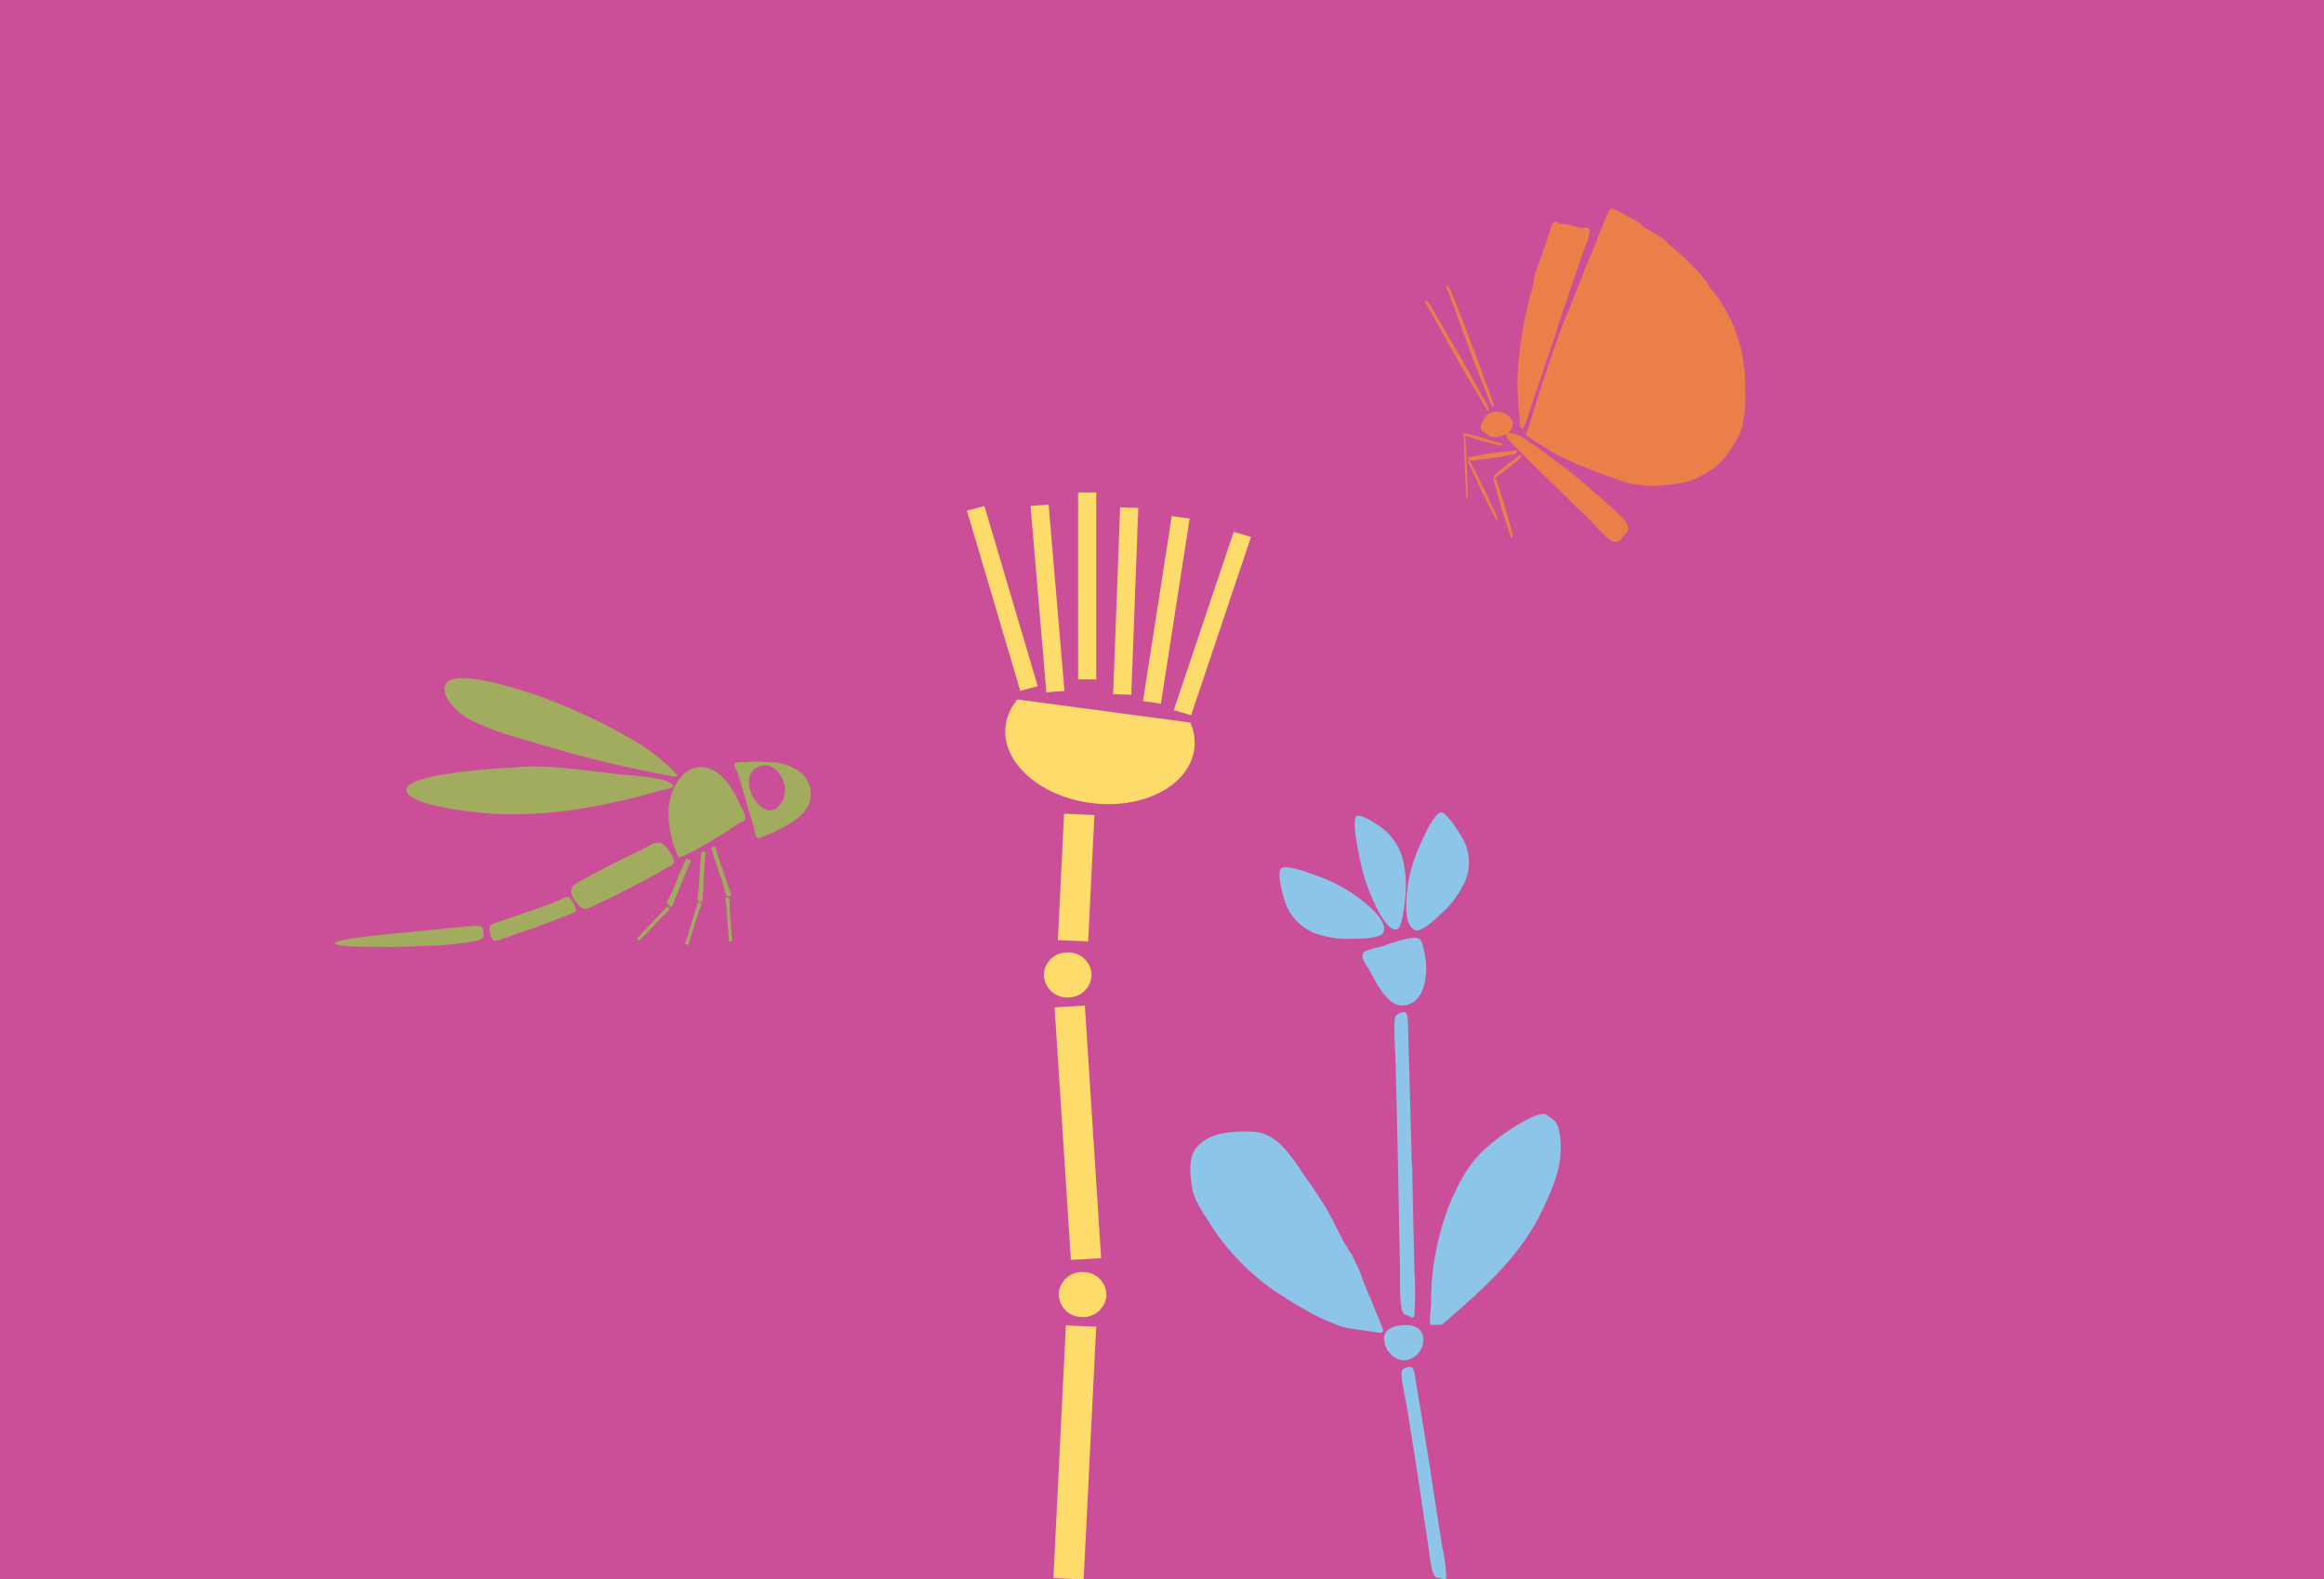 <svg id="Layer_1" data-name="Layer 1" xmlns="http://www.w3.org/2000/svg" viewBox="0 0 349.7 237.72"><defs><style>.cls-1{fill:#cb4f98;}.cls-2{fill:#a2ac5e;}.cls-3{fill:#fedc6b;}.cls-4{fill:#8dc5e8;}.cls-5{fill:#eb7f49;}</style></defs><title>default-img</title><g id="Gruppe_2270" data-name="Gruppe 2270"><g id="Gruppe_1727" data-name="Gruppe 1727"><rect id="Rectangle" class="cls-1" width="349.7" height="237.72"/></g></g><path class="cls-2" d="M102.1,129a15.35,15.35,0,0,1-1.47-7.25c.09-2.38,1.5-5.36,3.68-6.1,2.34-.79,4.47.92,5.78,3.08a23.28,23.28,0,0,1,1.27,2.36c.19.41.94,1.77.8,2.17s-.82.53-1.07.7c-.48.33-1,.66-1.45,1C108.74,125.56,102.34,129.47,102.1,129Z"/><path class="cls-2" d="M98.22,131.81c-2.57,1.39-5.16,2.8-7.81,4-1,.44-2.21,1.41-3.07.68a4.68,4.68,0,0,1-1.25-1.68c-.43-1.14.14-1.6,1.14-2.15q2.05-1.12,4.12-2.2c1.64-.85,3.31-1.66,5-2.46,1.11-.53,2.52-1.75,3.5-.88a5.53,5.53,0,0,1,1.58,2.49c0,.6-.67.76-1.24,1.08S98.88,131.49,98.22,131.81Z"/><path class="cls-2" d="M80.61,139.57c-1.8.58-3.57,1.25-5.35,1.87-1.17.41-1.22.05-1.51-1-.34-1.32.2-1.32,1.37-1.72l2.72-.94c1.08-.4,2.18-.74,3.27-1.13l2.45-.9c.43-.16,1.6-.87,2-.75s.88,1.19,1,1.56c.23.72,0,.74-.73,1C84.12,138.23,82.38,138.93,80.61,139.57Z"/><path class="cls-2" d="M64.54,140c1.7-.19,3.41-.33,5.12-.49,2.47-.24,3.1-.41,3.08.84,0,.76.24.91-1.29,1.3a50.22,50.22,0,0,1-8,.73c-2.08.11-4.17.16-6.21.12-1,0-6.41.08-6.85-.51C49.84,141.24,62.85,140.2,64.54,140Z"/><path class="cls-2" d="M120.47,116.28a7.2,7.2,0,0,0-4-1.53c-.51,0-3.84-.25-4.19,0a3.49,3.49,0,0,0-1.12,0c-.63.08-.47-.08-.6.28s.3.94.39,1.2c.19.57.39,1.13.56,1.71.61,2.15,1.22,4.31,1.9,6.45.1.3.21,1.56.55,1.71s1.52-.44,2.1-.71c1.8-.83,4-1.92,5-3.31A4.09,4.09,0,0,0,120.47,116.28Zm-2.69,4.17c-1.34,2.46-2.9,1.56-4.08.11-.83-1-1.77-3.74,0-4.92s3.39.16,3.92,1.37A3.81,3.81,0,0,1,117.78,120.45Z"/><path class="cls-2" d="M79.91,104.34C76,103.12,68.25,100.77,67.05,103c-.51.94.15,2.19,1.15,3.35,2.44,2.86,9,4.47,13.94,5.93A176.08,176.08,0,0,0,100,116.61c2.46.45,2.31.42,1-.89a27.58,27.58,0,0,0-5.18-4A87.65,87.65,0,0,0,79.91,104.34Z"/><path class="cls-2" d="M77,115.55c4.44-.6,11.17.41,15.53.92,2,.24,6.41.44,7.94,1.18,2,.95.11,1-1.54,1.45A97.57,97.57,0,0,1,85.49,122a68.51,68.51,0,0,1-9.25.55c-3.58,0-12.9-1.06-14.73-2.93C58.59,116.67,73.9,115.67,77,115.55Z"/><path class="cls-2" d="M103.82,129.89c-.66,1.41-1.19,2.87-1.78,4.31l-.44,1c-.09.21-.34,1.2-.58,1.26s-.67-.52-.69-.6.34-.67.43-.83c.56-1.11,1-2.3,1.45-3.45.29-.7.61-1.39.92-2.08.15-.33.2-.28.58-.07.09.05.2.06.24.15S103.81,129.89,103.82,129.89Z"/><path class="cls-2" d="M106.14,128.6c-.16,1.54-.2,3.1-.3,4.64,0,.38,0,.75-.08,1.12,0,.22,0,1.24-.13,1.37s-.65-.25-.69-.33a3.33,3.33,0,0,1,.12-.92c.16-1.24.18-2.49.26-3.74.05-.75.13-1.5.19-2.26,0-.36.09-.33.43-.26.08,0,.18,0,.23.05A2.88,2.88,0,0,1,106.14,128.6Z"/><path class="cls-2" d="M107.7,127.76c.45,1.54,1,3,1.53,4.58l.36,1.1c.07.22.51,1.18.4,1.37s-.67,0-.73-.07a3.44,3.44,0,0,1-.25-.93c-.34-1.25-.8-2.46-1.21-3.69-.25-.74-.47-1.49-.7-2.24-.11-.36,0-.35.28-.41.07,0,.15-.08.22,0S107.69,127.77,107.7,127.76Z"/><path class="cls-2" d="M96.07,141c1-1,1.9-2,2.84-3l.69-.71c.14-.14.69-.86.87-.86s.24.49.22.55-.49.46-.6.57c-.81.75-1.54,1.58-2.3,2.38-.46.49-.94,1-1.41,1.43-.23.23-.25.18-.41,0,0-.05-.11-.08-.1-.15S96.08,141,96.07,141Z"/><path class="cls-2" d="M103.18,141.78c.45-1.3.81-2.63,1.22-3.94.1-.31.19-.63.3-.94s.24-1.07.39-1.15.43.33.44.4a3,3,0,0,1-.29.77c-.38,1-.67,2.1-1,3.16-.2.64-.42,1.27-.63,1.9-.1.31-.14.28-.38.16-.06,0-.13,0-.16-.09S103.18,141.78,103.18,141.78Z"/><path class="cls-2" d="M109.67,141.39c-.06-1.37-.21-2.74-.32-4.1,0-.33,0-.66-.07-1s-.17-1.08-.06-1.22.53.15.56.21a3.21,3.21,0,0,1,0,.82c0,1.11.15,2.21.24,3.31,0,.66.08,1.33.12,2,0,.32,0,.31-.29.29-.06,0-.13,0-.18,0S109.68,141.39,109.67,141.39Z"/><g id="Gruppe_2274" data-name="Gruppe 2274"><polygon id="Rechteck_809" data-name="Rechteck 809" class="cls-3" points="163.06 237.72 158.51 237.52 160.39 199.49 164.95 199.69 163.06 237.72"/><path id="Pfad_1181" data-name="Pfad 1181" class="cls-3" d="M166.49,195a3.47,3.47,0,0,0-3.42-3.54,3.52,3.52,0,0,0-3.76,3.23,3.47,3.47,0,0,0,3.43,3.53,3.5,3.5,0,0,0,3.75-3.22"/><polygon id="Rechteck_810" data-name="Rechteck 810" class="cls-3" points="161.14 189.63 158.69 151.62 163.24 151.36 165.69 189.37 161.14 189.63"/><polygon id="Rechteck_811" data-name="Rechteck 811" class="cls-3" points="163.74 141.69 159.18 141.49 160.12 122.47 164.68 122.67 163.74 141.69"/><path id="Pfad_1182" data-name="Pfad 1182" class="cls-3" d="M164.25,146.53a3.51,3.51,0,0,0-3.8-3.17,3.46,3.46,0,0,0-3.37,3.58,3.52,3.52,0,0,0,3.8,3.18,3.47,3.47,0,0,0,3.37-3.59"/><path id="Pfad_1183" data-name="Pfad 1183" class="cls-3" d="M179.11,108.75a7.38,7.38,0,0,1,.58,4.09c-.81,5.47-7.82,9.07-15.64,8s-13.52-6.31-12.71-11.78a7.62,7.62,0,0,1,1.76-3.78Z"/><polygon id="Rechteck_812" data-name="Rechteck 812" class="cls-3" points="179.23 107.65 176.63 106.88 185.64 80.05 188.24 80.82 179.23 107.65"/><polygon id="Rechteck_813" data-name="Rechteck 813" class="cls-3" points="174.69 105.89 171.99 105.52 176.32 77.68 179.01 78.05 174.69 105.89"/><polygon id="Rechteck_814" data-name="Rechteck 814" class="cls-3" points="170.23 104.56 167.5 104.47 168.55 76.36 171.28 76.45 170.23 104.56"/><polygon id="Rechteck_815" data-name="Rechteck 815" class="cls-3" points="153.52 103.97 145.5 76.86 148.13 76.17 156.15 103.28 153.52 103.97"/><polygon id="Rechteck_816" data-name="Rechteck 816" class="cls-3" points="157.45 104.2 155.07 76.15 157.79 75.94 160.17 103.99 157.45 104.2"/><rect id="Rechteck_817" data-name="Rechteck 817" class="cls-3" x="162.23" y="74.12" width="2.73" height="28.14"/></g><g id="Gruppe_2311" data-name="Gruppe 2311"><g id="Gruppe_5" data-name="Gruppe 5"><g id="Gruppe_4" data-name="Gruppe 4"><path id="Pfad_10" data-name="Pfad 10" class="cls-4" d="M212.49,175.32c.09,5.31.22,10.63.34,15.94a52.69,52.69,0,0,1,0,6.63c-.17.83-.66.2-.91.12-.45-.15-.92.13-1.14-1.91-.16-1.52-.1-4.25-.13-6-.07-3.2-.14-6.41-.19-9.6-.07-4-.16-8.08-.25-12.13l-.18-7.38c0-1.67-.38-6.54-.11-7.81.13-.62,1-.8,1.27-.84.77-.13.65,1.28.74,4.39q.27,9.3.51,18.59"/><path id="Pfad_11" data-name="Pfad 11" class="cls-4" d="M215.28,221.69c.56,3.7,1.15,7.4,1.73,11.09a26.25,26.25,0,0,1,.62,4.63c-.09.58-.61.18-.86.13-.45-.07-.88.16-1.27-1.25-.29-1.06-.47-3-.66-4.18-.34-2.23-.69-4.46-1-6.69-.42-2.8-.86-5.62-1.31-8.44-.27-1.71-.54-3.42-.82-5.14-.19-1.16-.95-4.53-.79-5.44.07-.44.92-.62,1.15-.66.73-.14.74.85,1.11,3q1.08,6.47,2.12,12.94"/><path id="Pfad_12" data-name="Pfad 12" class="cls-4" d="M220.57,132.36a14,14,0,0,1-3.33,4.79c-.66.61-3.09,3.11-4.15,2.87-2.47-.58-1.22-7.33-.88-8.62a22.72,22.72,0,0,1,1.43-4.16c.4-.84,2.12-4.88,3.2-4.95.9-.06,3,3.44,3.4,4.19a7.31,7.31,0,0,1,.33,5.88"/><path id="Pfad_13" data-name="Pfad 13" class="cls-4" d="M211.16,129.62a17.79,17.79,0,0,1,.27,5.73c-.12.85-.4,4.18-1.17,4.5-1.78.73-4.25-5.65-4.66-6.91a31,31,0,0,1-1.11-4.26c-.16-.9-1.05-5.2-.42-5.8s3.48,1.43,4.08,1.89a8.69,8.69,0,0,1,3,4.85"/><path id="Pfad_14" data-name="Pfad 14" class="cls-4" d="M197.45,140.3a14.25,14.25,0,0,0,5.73,1c.89,0,4.36,0,4.91-.85,1.29-2.09-4.39-5.93-5.55-6.59a23.38,23.38,0,0,0-4-1.91c-.87-.31-4.95-1.94-5.74-1.25s.37,4.46.64,5.24a7.44,7.44,0,0,0,4,4.31"/><path id="Pfad_15" data-name="Pfad 15" class="cls-4" d="M208.51,142.21c1.12-.28,3.88-1.43,5-.93.49.22.69,1.48.81,2,.64,2.59.43,8-3.4,8.06-2.27,0-4-3.79-5-5.55-.42-.76-1.26-1.63-.74-2.43.3-.47,3.36-1,3.35-1.11"/><path id="Pfad_16" data-name="Pfad 16" class="cls-4" d="M211.35,199.47c4.6-.32,3,5.91-.67,5.2a3.46,3.46,0,0,1-2.42-3.27c.13-1.52,1.68-1.92,3.09-1.93"/><path id="Pfad_17" data-name="Pfad 17" class="cls-4" d="M232.69,167.79c1,.7,1.45.89,1.82,2a12.23,12.23,0,0,1,.27,4.15c-.18,2.87-1.53,5.73-2.75,8.3-2.79,5.88-7.51,10.54-12.35,14.78l-2,1.76-.26.22c-.52.43-.39.38-1,.4l-.89,0h-.2c-.06,0-.15-.09-.15-.13s0-.28,0-.41c0-.51,0-1,.08-1.51a6.67,6.67,0,0,1,.07-.89.92.92,0,0,0,0-.29,40.16,40.16,0,0,1,2.78-14.86c1.21-2.94,2.8-6.07,5.18-8.21a31.4,31.4,0,0,1,4.5-3.45c.94-.57,3.93-2.47,4.95-1.86"/><path id="Pfad_18" data-name="Pfad 18" class="cls-4" d="M195.71,176.15c1.3,1.79,2.57,3.63,3.73,5.52,1.32,2.17,2.29,4.69,3.71,6.78a3.47,3.47,0,0,1,.37.57c.22.48.42,1,.68,1.43a13.46,13.46,0,0,1,.74,1.85c.24.64.49,1.28.76,1.92.32.8.73,1.58,1,2.41a6.58,6.58,0,0,1,.34.83c.11.27.24.54.35.82l.55,1.41a4.51,4.51,0,0,1,.17.52.37.37,0,0,1-.23.38.83.83,0,0,1-.27,0,2,2,0,0,1-.48-.06c-.33-.07-.68-.11-1-.15l-2.45-.35a10.57,10.57,0,0,1-2.21-.51l-.64-.25a29.4,29.4,0,0,1-3.13-1.42c-.51-.26-1-.53-1.51-.83-.69-.41-1.39-.8-2.07-1.22-.91-.58-1.83-1.15-2.71-1.77a36,36,0,0,1-9.27-9.72c-1-1.63-2.41-3.54-2.74-5.47s-.63-4.67.65-6.13c2-2.34,5.33-2.44,8.17-2.39,3.68.07,5.54,3,7.53,5.8"/></g></g></g><g id="Gruppe_2549" data-name="Gruppe 2549"><g id="Group_10" data-name="Group 10"><path id="Fill_671" data-name="Fill 671" class="cls-5" d="M223.23,63.17c1.36-2.7,6-.38,3.82,1.89a3.52,3.52,0,0,1-2.87.65c.31.14-1-.73-.84-.61a2,2,0,0,1-.37-.35c-.4-.57,0-1,.26-1.58"/><path id="Fill_673" data-name="Fill 673" class="cls-5" d="M234.24,49.6q1.9-5.58,3.8-11.18c.3-.87,1.43-3.34,1.1-3.94-.19-.35-.73-.19-1-.17a2.41,2.41,0,0,1-1-.18,7.61,7.61,0,0,0-2.26-.44c-.25,0-.64-.46-.91-.33-.46.2-.51.71-.74,1.4-.49,1.48-1,3-1.51,4.43-.25.71-.55,1.45-.76,2.18s-.19,1.33-.41,2.07a57.74,57.74,0,0,0-2,10.58,36.14,36.14,0,0,0,.07,8.38,12.21,12.21,0,0,0,.18,1.9c.44,1,1.1-1.72,1.34-2.41q2.09-6.15,4.18-12.29"/><path id="Fill_675" data-name="Fill 675" class="cls-5" d="M220.79,50.12c.9,2.39,1.84,4.79,2.67,7.2.25.71,1.36,3.27,1.26,3.85s-.84-1.51-1-1.92c-.56-1.43-1.16-2.85-1.71-4.29-1.35-3.51-2.58-7.06-3.91-10.58-.18-.47-.63-1.33-.37-1.39s.7,1.09.86,1.47,2.23,5.65,2.2,5.66"/><path id="Fill_677" data-name="Fill 677" class="cls-5" d="M218.57,51.69c1.25,2.18,2.52,4.36,3.7,6.58.35.65,1.83,3,1.81,3.54s-1.05-1.34-1.27-1.71c-.76-1.31-1.56-2.59-2.32-3.9-1.85-3.2-3.59-6.45-5.42-9.66-.25-.43-.82-1.19-.57-1.3s.85.95,1.06,1.3,3,5.14,3,5.15"/><path id="Fill_679" data-name="Fill 679" class="cls-5" d="M223.65,66.54c-.76-.22-1.52-.42-2.26-.7-.22-.08-1.07-.21-1.15-.5s.55-.06.68,0c.46.11.93.2,1.39.33,1.11.31,2.2.72,3.3,1,.15,0,.46,0,.39.24s-.43.11-.55.09-1.81-.46-1.81-.49"/><path id="Fill_681" data-name="Fill 681" class="cls-5" d="M220.66,69.1c.05,1.3.13,2.61.15,3.91a9.5,9.5,0,0,1,0,2.07c-.18.33-.17-.86-.18-1.08-.05-.78-.11-1.56-.15-2.35-.1-1.91-.12-3.83-.21-5.74,0-.26-.1-.74.05-.74s.17.63.18.84.19,3.09.17,3.09"/><path id="Fill_683" data-name="Fill 683" class="cls-5" d="M225.38,68.81a28.6,28.6,0,0,1-2.91.38c-.28,0-1.32.35-1.55,0s.62-.42.78-.46c.58-.11,1.15-.27,1.73-.37,1.42-.24,2.86-.31,4.27-.53.19,0,.54-.24.56.11s-.44.42-.6.45-2.28.47-2.28.42"/><path id="Fill_685" data-name="Fill 685" class="cls-5" d="M222.91,72.8c.57,1.17,1.16,2.35,1.68,3.54.15.35.87,1.59.77,1.92s-.56-.69-.66-.89c-.36-.7-.74-1.39-1.1-2.09-.85-1.72-1.61-3.48-2.45-5.21-.11-.23-.42-.63-.21-.71s.47.49.57.67,1.42,2.76,1.4,2.77"/><path id="Fill_687" data-name="Fill 687" class="cls-5" d="M227.36,70.09c-.54.44-1.08.9-1.64,1.27-.17.11-.71.7-.92.53s.27-.51.36-.59c.32-.27.63-.59,1-.85.79-.67,1.62-1.21,2.42-1.85.1-.09.27-.36.35-.12s-.17.45-.26.53-1.25,1.11-1.26,1.08"/><path id="Fill_689" data-name="Fill 689" class="cls-5" d="M226.16,75.33c.36,1.17.73,2.33,1,3.54.09.35.58,1.56.4,1.95s-.44-.66-.51-.86c-.22-.7-.48-1.37-.7-2.07-.53-1.72-1-3.49-1.47-5.21-.07-.23-.3-.61-.07-.73s.39.44.46.63.9,2.73.87,2.75"/><path id="Fill_691" data-name="Fill 691" class="cls-5" d="M244,81.12c.31-.85,1.34-.88.88-2.1s-4.31-4.3-5.31-5.19a66.51,66.51,0,0,0-5.93-4.77c-1.32-.94-4.77-3.73-6.14-3.87-1.72-.18-.42,1.1.67,2.2,2.45,2.48,4.94,4.92,7.44,7.35l3.6,3.49c1.7,1.63,3.56,4.44,4.79,2.89"/><path id="Fill_693" data-name="Fill 693" class="cls-5" d="M229.92,64.52l.26-.71a.85.85,0,0,0,.06-.17,14.14,14.14,0,0,1,.45-1.44c.28-1,.6-2,.91-3,.13-.41.25-.84.4-1.25a3,3,0,0,0,.11-.43.62.62,0,0,1,.07-.23,1.29,1.29,0,0,0,.22-.59,1.48,1.48,0,0,1,.13-.35,10.84,10.84,0,0,0,.37-1.14c0-.12.07-.24.11-.36l.43-1.18a2.1,2.1,0,0,0,.06-.24c.06-.18.1-.36.17-.54l.61-1.65a5.41,5.41,0,0,0,.27-.77l.06-.18c.45-1.18.9-2.35,1.41-3.51a.87.87,0,0,0,.07-.17c.18-.6.45-1.18.68-1.76s.39-1,.59-1.46c.34-.86.69-1.71,1-2.56,1.05-2.5,2-5,3.08-7.52.18-.45.38-.89.57-1.33a2.2,2.2,0,0,1,.37-.58.12.12,0,0,1,.11,0,.52.52,0,0,1,.18,0c.26.12.51.22.76.35l1.33.73,1.83,1,.26.18a.55.55,0,0,1,.24.28.24.24,0,0,0,.06.11,2.12,2.12,0,0,0,.53.35,2.4,2.4,0,0,1,.76.44,1.51,1.51,0,0,0,.26.18l.57.29c.18.11.35.25.53.34a3.59,3.59,0,0,1,1.14.91,3.82,3.82,0,0,0,.55.51c.34.29.67.58,1,.84a1.56,1.56,0,0,1,.2.16c.23.3.56.51.82.79s.55.53.82.79c.12.12.24.24.35.37l.83.87a4.86,4.86,0,0,1,.68.82,3,3,0,0,0,.38.42,1.21,1.21,0,0,1,.3.41,4.57,4.57,0,0,0,.84,1.25,11.44,11.44,0,0,1,1.3,1.78l.55.92a22.59,22.59,0,0,1,1.14,2.25,17.72,17.72,0,0,1,1,2.85c.14.53.3,1,.42,1.58a21.93,21.93,0,0,1,.39,2.8c.06.71.1,1.42.11,2.13,0,.29,0,.58,0,.87a8.55,8.55,0,0,1,0,.88c0,.27,0,.54,0,.81s-.07.59-.08.88c0,.8-.23,1.57-.33,2.36a2,2,0,0,1-.11.42,2.11,2.11,0,0,0-.15.6.74.74,0,0,1-.16.41,1.32,1.32,0,0,0-.2.32,5,5,0,0,1-.48.88c-.14.21-.27.42-.4.64-.27.45-.61.85-.87,1.31a8.9,8.9,0,0,1-1.59,1.71c-.38.28-.76.54-1.16.78-.63.39-1.29.74-1.95,1.07a6.69,6.69,0,0,1-1.38.5,6.78,6.78,0,0,1-1,.19c-.53.06-1.05.14-1.58.22s-1.23.11-1.84.17a1.46,1.46,0,0,1-.51,0,.65.65,0,0,0-.31,0,1.14,1.14,0,0,1-.26,0,15.79,15.79,0,0,1-2.47-.25,7.15,7.15,0,0,1-1.36-.35l-.84-.29c-.79-.31-1.61-.53-2.4-.84l-1.43-.55-1.6-.63c-.76-.29-1.5-.61-2.22-1a7.41,7.41,0,0,0-.7-.31,6.71,6.71,0,0,1-.85-.42c-.35-.21-.72-.37-1.06-.58-.73-.46-1.47-.92-2.2-1.4l-1.28-.83-.24-.2a.13.13,0,0,1,0-.12l.36-.94h0"/></g></g></svg>